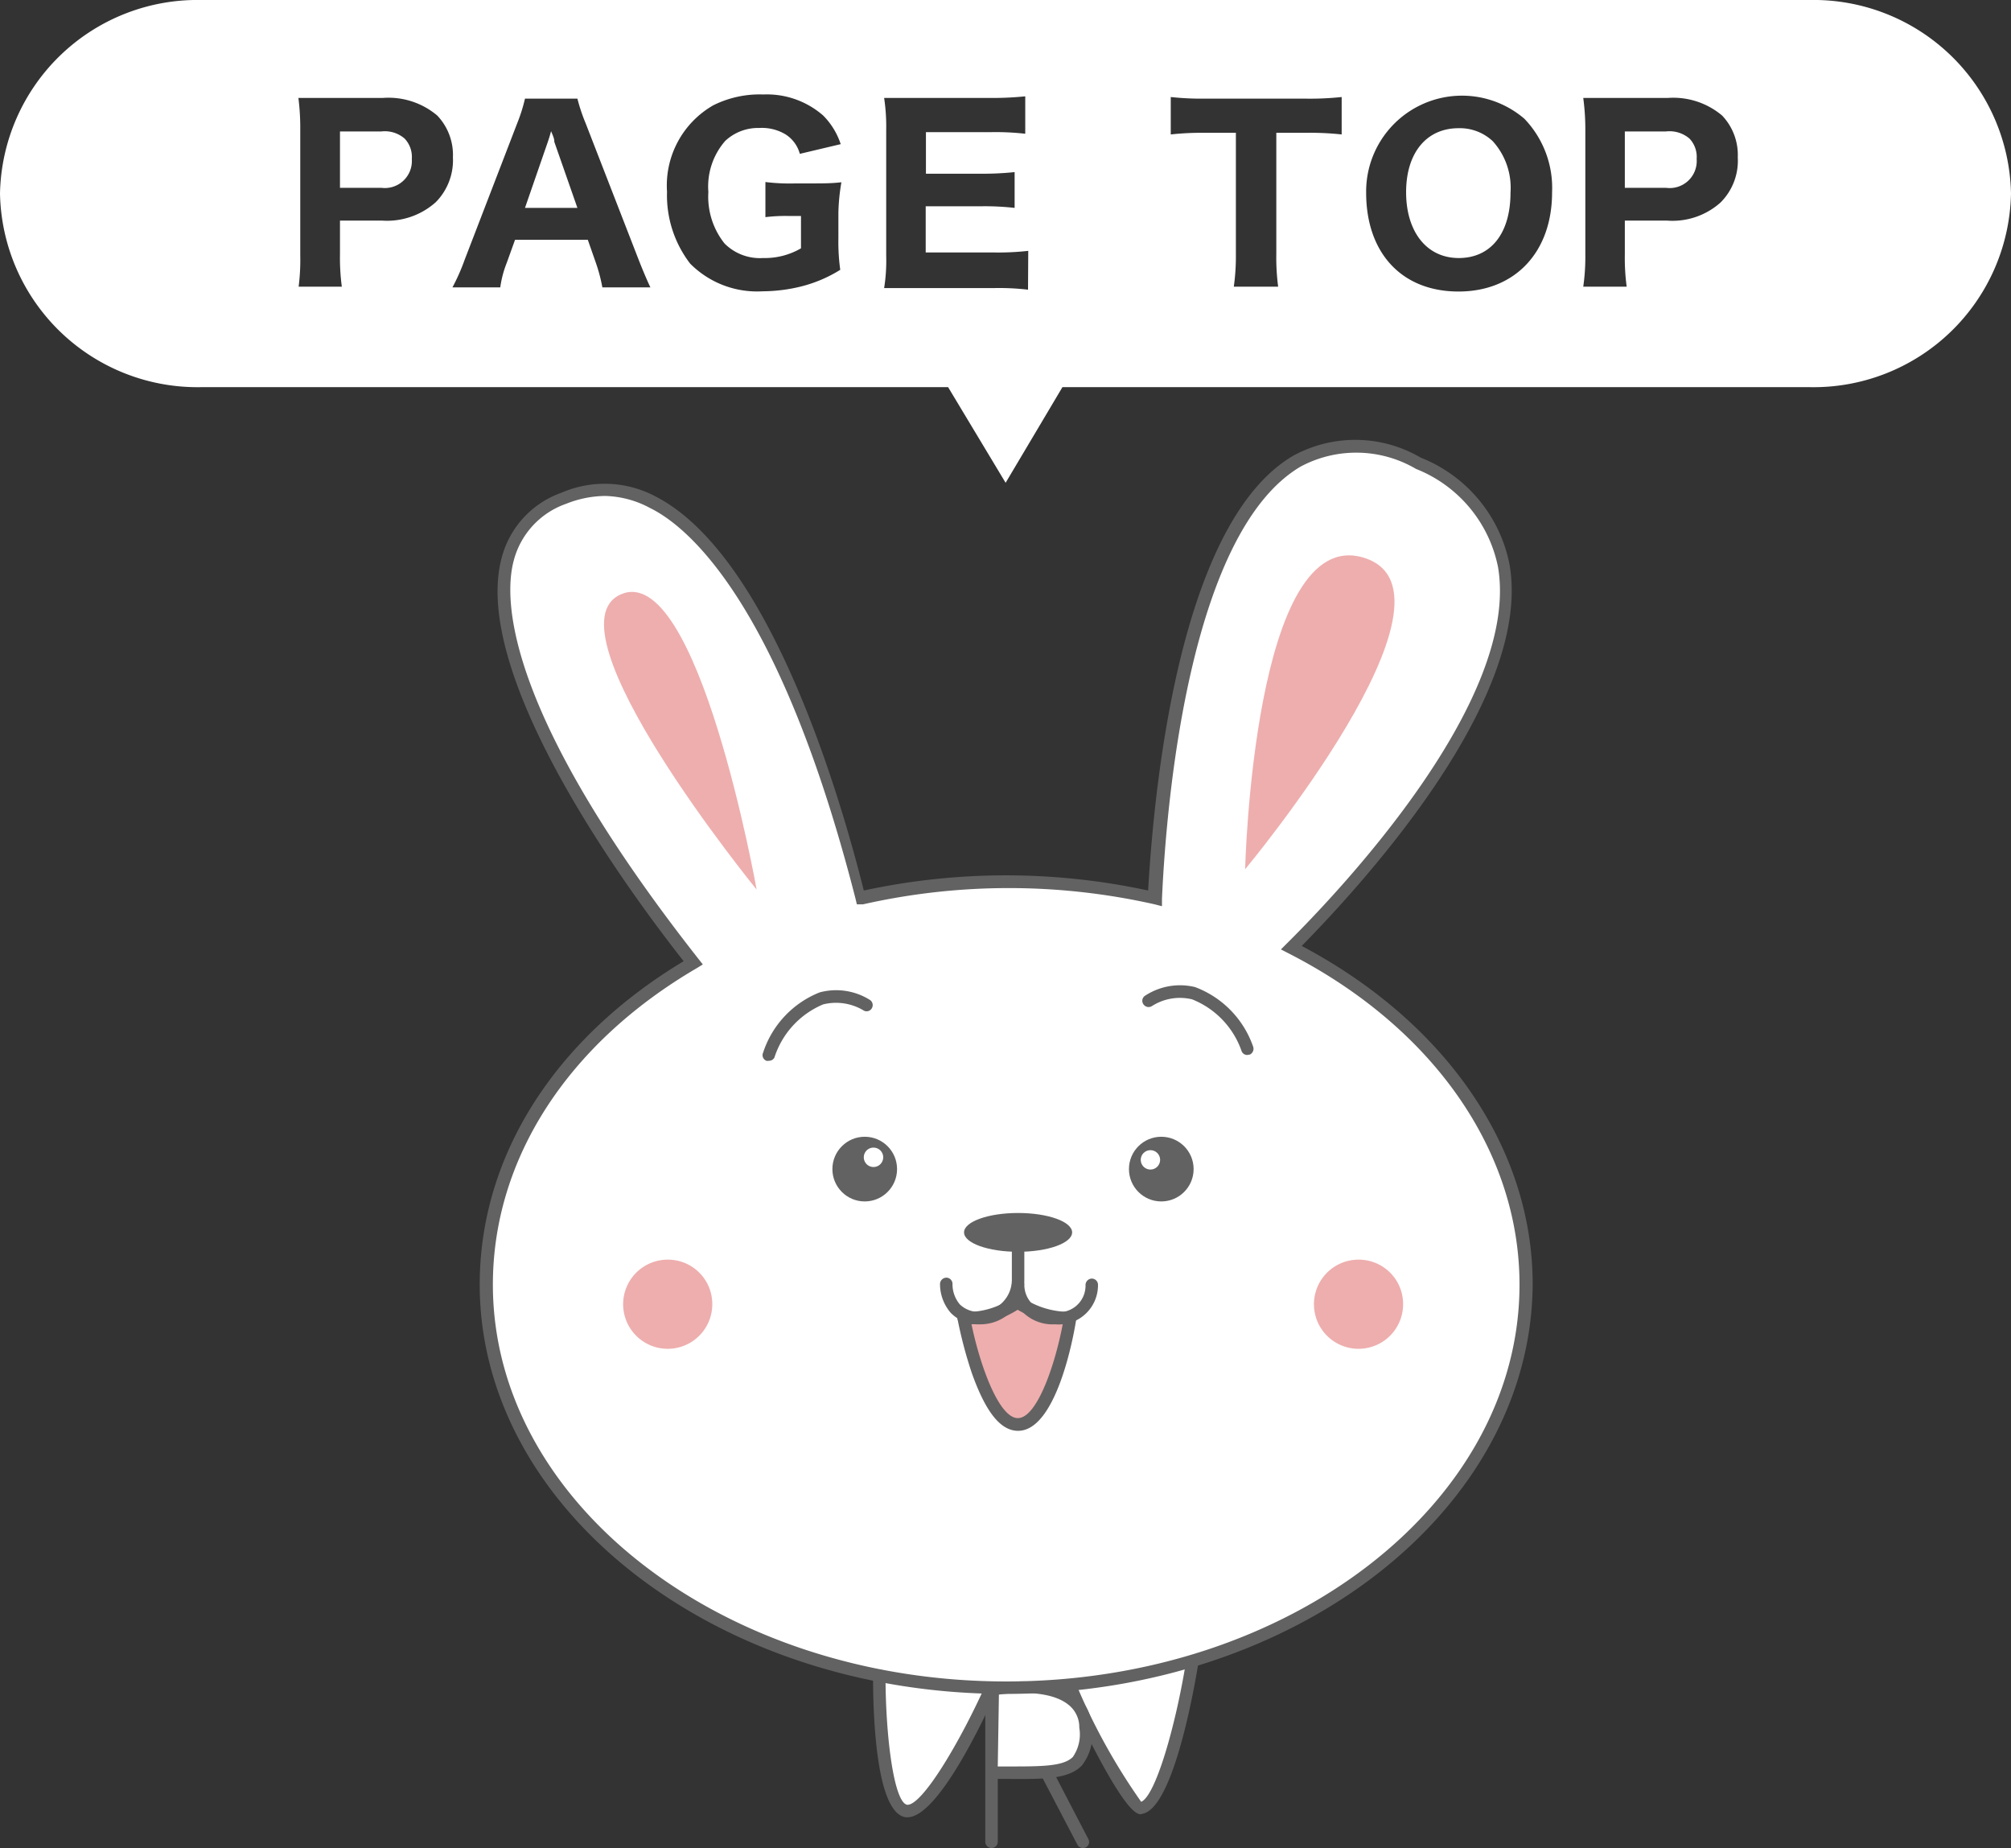 <svg xmlns="http://www.w3.org/2000/svg" width="87.07" height="80" viewBox="0 0 87.07 80"><rect x="0" y="0" width="87.07" height="80" fill="#333333" stroke="none"/><defs><style>.cls-1{fill:#fff;}.cls-2{fill:#636262;}.cls-3{fill:#eeaeae;}</style></defs><g id="レイヤー_2" data-name="レイヤー 2"><g id="PC"><g id="Contact"><polygon class="cls-1" points="37.86 70.61 38.54 77.64 39.26 78.4 40.51 77.47 42.75 73.84 42.92 76.74 46.45 76.45 47.27 74.94 49.41 78.26 50.56 76.86 51.75 70.49 37.86 70.61"/><path class="cls-1" d="M55.88,41c3.16-3.13,15.41-16.2,5.52-21C52,15.54,50.28,32.9,50,38.89a28.58,28.58,0,0,0-6.42-.72,29.05,29.05,0,0,0-6.34.7c-1.26-5.1-5.66-20.19-12.79-17.31S26.65,37.4,30,41.68c-5.44,3.18-9,8.24-9,13.93,0,9.64,10.07,17.45,22.5,17.45S66,65.25,66,55.61C66,49.52,62,44.15,55.88,41Z"/><path class="cls-2" d="M43.54,73.33c-12.56,0-22.77-8-22.77-17.72,0-5.53,3.21-10.62,8.83-14-3-3.81-9.18-12.59-7.88-17.46a4.08,4.08,0,0,1,2.59-2.82,4.7,4.7,0,0,1,4.09.17C33.23,24,36.26,34,37.4,38.55a29.19,29.19,0,0,1,12.31,0c.29-5,1.47-16,6.28-18.82a5.6,5.6,0,0,1,5.52.08,6.26,6.26,0,0,1,3.85,4.64c1,5.79-6.34,13.79-9,16.5,6.25,3.31,10,8.76,10,14.65C66.3,65.38,56.09,73.33,43.54,73.33ZM26.19,21.47a4.66,4.66,0,0,0-1.68.34,3.55,3.55,0,0,0-2.27,2.47c-.42,1.58-.49,6.42,8,17.23l.19.24-.26.16c-5.61,3.28-8.83,8.28-8.83,13.7,0,9.48,10,17.18,22.23,17.18s22.22-7.7,22.22-17.18c0-5.78-3.74-11.14-10-14.34l-.33-.17.26-.26c2.39-2.37,10.11-10.56,9.14-16.29a5.79,5.79,0,0,0-3.55-4.25,5.11,5.11,0,0,0-5-.1c-4.7,2.78-5.79,14-6,18.71l0,.32-.31-.08a28.68,28.68,0,0,0-12.64,0l-.26,0-.06-.25C33.74,26,29.73,22.77,28.16,22A4.3,4.3,0,0,0,26.19,21.47Z"/><path class="cls-3" d="M32.76,38.51S23.54,27.2,26.88,25.73,32.76,38.51,32.76,38.51Z"/><path class="cls-3" d="M53.91,37.63s.36-15,5.16-13.48S53.91,37.63,53.91,37.63Z"/><circle class="cls-2" cx="37.44" cy="50.61" r="1.4"/><circle class="cls-2" cx="50.28" cy="50.61" r="1.4"/><path class="cls-2" d="M33.29,45.92a.2.2,0,0,1-.11,0,.26.26,0,0,1-.14-.35,4.21,4.21,0,0,1,2.45-2.61,2.75,2.75,0,0,1,2.18.33.27.27,0,0,1,.07.37.26.26,0,0,1-.37.07,2.32,2.32,0,0,0-1.73-.25,3.73,3.73,0,0,0-2.11,2.3A.26.26,0,0,1,33.29,45.92Z"/><path class="cls-2" d="M54,45.67a.26.26,0,0,1-.24-.16,3.72,3.72,0,0,0-2.15-2.25,2.25,2.25,0,0,0-1.73.29.27.27,0,0,1-.37-.07.26.26,0,0,1,.06-.37,2.76,2.76,0,0,1,2.17-.38,4.23,4.23,0,0,1,2.51,2.56.28.28,0,0,1-.13.36Z"/><ellipse class="cls-2" cx="44.08" cy="53.35" rx="2.34" ry="0.84"/><path class="cls-2" d="M39.29,78.67h-.06c-1.35-.15-1.43-4.73-1.43-6.13a.27.27,0,0,1,.27-.27h0a.27.27,0,0,1,.27.27c0,2.65.37,5.53.95,5.59h0c.65,0,2.25-2.67,3.38-5.18a.25.25,0,0,1,.35-.13.26.26,0,0,1,.14.35C42.59,74.47,40.6,78.67,39.29,78.67Z"/><path class="cls-2" d="M49.39,78.54c-.26,0-.93-.39-3.29-5.41a.27.27,0,0,1,.49-.23A26.74,26.74,0,0,0,49.41,78c.62-.26,1.48-3.25,1.93-6a.28.28,0,0,1,.31-.22.27.27,0,0,1,.22.31c-.24,1.45-1.13,6.2-2.41,6.43Z"/><path class="cls-2" d="M42.93,80a.27.27,0,0,1-.27-.27V73.16a.26.26,0,0,1,.22-.26c.1,0,2.5-.46,3.7.49a1.79,1.79,0,0,1,.69,1.38,2.15,2.15,0,0,1-.43,1.66c-.57.59-1.61.59-3.18.58H43.2v2.72A.27.27,0,0,1,42.93,80Zm.27-3.53h.46c1.44,0,2.38,0,2.79-.41a1.72,1.72,0,0,0,.28-1.27,1.23,1.23,0,0,0-.48-1c-.83-.66-2.46-.51-3-.43Z"/><path class="cls-2" d="M46.89,80a.26.26,0,0,1-.24-.14l-1.57-3a.26.26,0,0,1,.12-.36.27.27,0,0,1,.36.11l1.56,3a.26.26,0,0,1-.23.39Z"/><path class="cls-3" d="M46.34,57.06s-.76,4.61-2.26,4.61-2.34-4.61-2.34-4.61l2.34-.6Z"/><path class="cls-2" d="M44.08,61.94c-.76,0-1.4-.81-2-2.49a18.78,18.78,0,0,1-.62-2.34.27.27,0,0,1,.21-.32A.28.28,0,0,1,42,57c.33,1.82,1.2,4.39,2.07,4.39s1.7-2.56,2-4.39a.27.27,0,0,1,.31-.22.28.28,0,0,1,.22.31C46.48,57.91,45.72,61.94,44.08,61.94Z"/><path class="cls-1" d="M38.24,50.1a.42.42,0,0,1-.84,0,.42.42,0,0,1,.84,0Z"/><circle class="cls-1" cx="49.81" cy="50.21" r="0.42"/><path class="cls-3" d="M30.84,56.46a1.93,1.93,0,1,1-1.92-1.93A1.92,1.92,0,0,1,30.84,56.46Z"/><path class="cls-3" d="M60.75,56.46a1.93,1.93,0,1,1-1.92-1.93A1.92,1.92,0,0,1,60.75,56.46Z"/><path class="cls-2" d="M41.84,57.33h-.11a.27.27,0,0,1,0-.54,3.37,3.37,0,0,0,2.14-.64.34.34,0,0,1,.2-.08.26.26,0,0,1,.2.1,3.62,3.62,0,0,0,2.06.62.26.26,0,0,1,.26.28.26.26,0,0,1-.28.26,4.72,4.72,0,0,1-2.25-.63A4,4,0,0,1,41.84,57.33Z"/><path class="cls-2" d="M42.45,57.33a1.69,1.69,0,0,1-1.28-.49,1.91,1.91,0,0,1-.47-1.27.28.28,0,0,1,.29-.26.27.27,0,0,1,.25.28,1.36,1.36,0,0,0,.32.88,1.18,1.18,0,0,0,.89.32,1.39,1.39,0,0,0,1.36-1.38V54.18a.27.27,0,0,1,.54,0v1.25A1.9,1.9,0,0,1,42.45,57.33Z"/><path class="cls-2" d="M45.66,57.33a1.83,1.83,0,0,1-1.35-.5,1.89,1.89,0,0,1-.5-1.21.27.27,0,0,1,.27-.27h0a.27.27,0,0,1,.27.27h0a1.18,1.18,0,0,0,1.31,1.17A1.15,1.15,0,0,0,47,55.62a.28.28,0,0,1,.27-.27h0a.27.27,0,0,1,.27.27,1.7,1.7,0,0,1-1.84,1.71Z"/><path class="cls-1" d="M72.13,5.69H70.35V8.13h1.78a1.17,1.17,0,0,0,1.33-1.25A1.15,1.15,0,0,0,73.15,6,1.33,1.33,0,0,0,72.13,5.69Z"/><path class="cls-1" d="M63.15,5.55c-1.39,0-2.27,1.07-2.27,2.77s.88,2.85,2.28,2.85,2.24-1.08,2.24-2.83a3,3,0,0,0-.77-2.23A2.08,2.08,0,0,0,63.15,5.55Z"/><path class="cls-1" d="M23.86,5.68c-.06.21-.07.26-.14.46L22.73,9H25L24,6.14C24,6.05,24,6,23.86,5.68Z"/><path class="cls-1" d="M78.36,0H8.71A8.55,8.55,0,0,0,0,8.38a8.55,8.55,0,0,0,8.71,8.38H41.05l2.49,4.14L46,16.76H78.36a8.55,8.55,0,0,0,8.71-8.38A8.55,8.55,0,0,0,78.36,0ZM16.55,9.55H14.72V11a9.41,9.41,0,0,0,.08,1.41H12.93A9.21,9.21,0,0,0,13,11.05V5.62a10.25,10.25,0,0,0-.08-1.38c.46,0,.81,0,1.43,0h2.22A3.27,3.27,0,0,1,18.93,5a2.47,2.47,0,0,1,.68,1.81,2.58,2.58,0,0,1-.74,1.94A3.16,3.16,0,0,1,16.55,9.55Zm9.53,2.89a7,7,0,0,0-.28-1.06l-.35-1H22.3l-.36,1a4.53,4.53,0,0,0-.28,1.06H19.59a8.86,8.86,0,0,0,.53-1.2L22.4,5.32a7.12,7.12,0,0,0,.33-1.05H25a7.62,7.62,0,0,0,.35,1.05l2.3,5.92c.2.51.39.95.51,1.2Zm5.29-1.9a2.16,2.16,0,0,0,1.67.63,3.11,3.11,0,0,0,1.64-.42V9.35h-.54a7.14,7.14,0,0,0-1,.05V7.88a8.53,8.53,0,0,0,1.3.06h.69c.5,0,.87,0,1.3-.05A8.75,8.75,0,0,0,36.3,9.2v1.09a8.88,8.88,0,0,0,.08,1.39,5.9,5.9,0,0,1-1.69.72,7.07,7.07,0,0,1-1.67.21,4.08,4.08,0,0,1-3.14-1.2,4.85,4.85,0,0,1-1-3.11,4,4,0,0,1,2-3.74,4.49,4.49,0,0,1,2.17-.47A3.7,3.7,0,0,1,35.64,5a3.15,3.15,0,0,1,.76,1.24l-1.77.42A1.44,1.44,0,0,0,34,5.81a2,2,0,0,0-1.13-.27,2.08,2.08,0,0,0-1.47.56,3,3,0,0,0-.73,2.21A3.25,3.25,0,0,0,31.37,10.54Zm13.14,2a10.86,10.86,0,0,0-1.45-.07H39.71c-.71,0-1,0-1.43,0a7.47,7.47,0,0,0,.09-1.39V5.62a8.27,8.27,0,0,0-.09-1.38c.43,0,.7,0,1.42,0h3.24a13.68,13.68,0,0,0,1.45-.07V5.79a11.47,11.47,0,0,0-1.45-.07H40.09v1.8h2.38a13,13,0,0,0,1.46-.07V9a11.43,11.43,0,0,0-1.46-.07H40.08v2h3a11.72,11.72,0,0,0,1.44-.07ZM58.09,5.82a12.72,12.72,0,0,0-1.58-.07H55.26V11a9.67,9.67,0,0,0,.08,1.41H53.42A9.44,9.44,0,0,0,53.51,11V5.75H52.18a12.17,12.17,0,0,0-1.49.07V4.2a12.21,12.21,0,0,0,1.48.07h4.34a12.94,12.94,0,0,0,1.58-.07Zm5.06,6.8c-2.47,0-4-1.68-4-4.28A4.15,4.15,0,0,1,66,5.14a4.32,4.32,0,0,1,1.2,3.19C67.2,10.92,65.59,12.62,63.15,12.62ZM74.49,8.77a3.12,3.12,0,0,1-2.31.78H70.35V11a9.41,9.41,0,0,0,.08,1.41H68.55a9.07,9.07,0,0,0,.09-1.39V5.62a10.21,10.21,0,0,0-.09-1.38c.47,0,.82,0,1.43,0h2.23A3.28,3.28,0,0,1,74.56,5a2.47,2.47,0,0,1,.68,1.81A2.55,2.55,0,0,1,74.49,8.77Z"/><path class="cls-1" d="M16.51,5.69H14.72V8.13h1.79a1.17,1.17,0,0,0,1.32-1.25A1.15,1.15,0,0,0,17.52,6,1.31,1.31,0,0,0,16.51,5.69Z"/></g></g></g></svg>